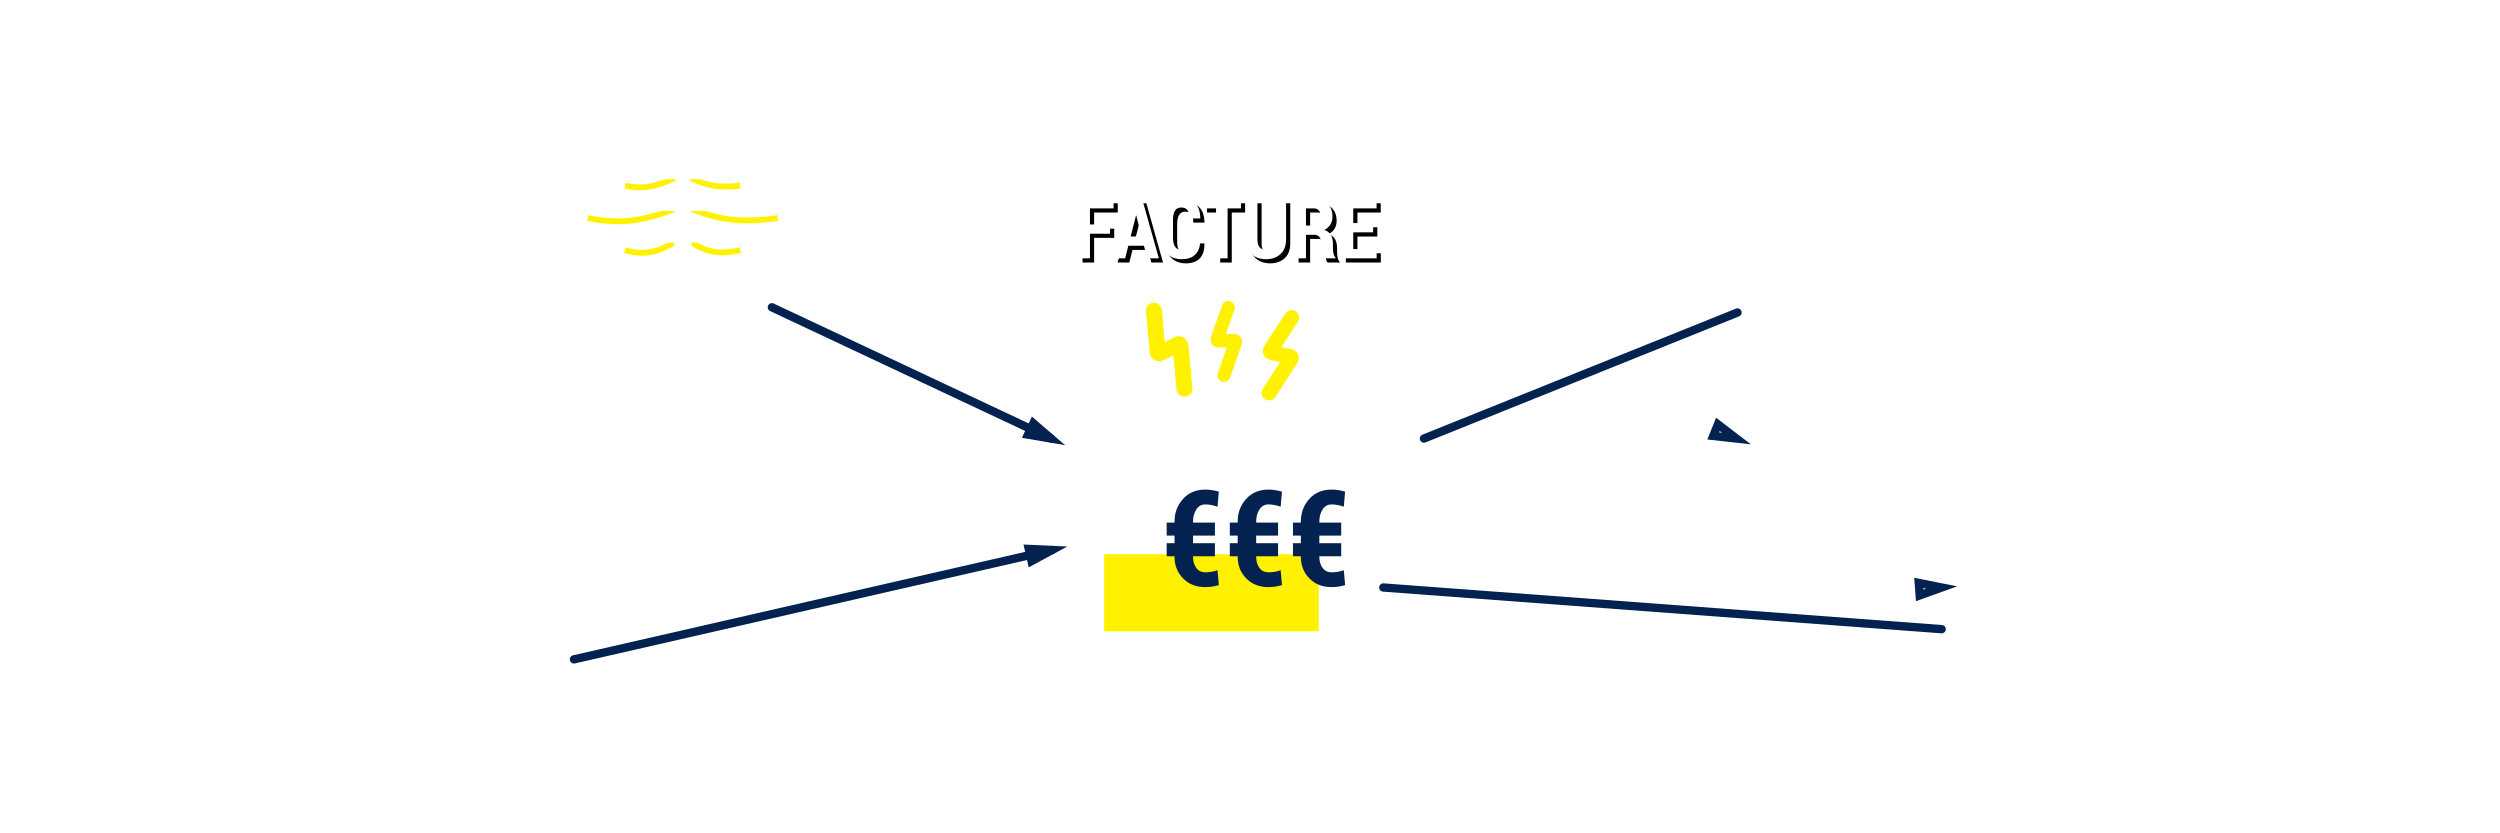 <?xml version="1.0" encoding="UTF-8" standalone="no"?>
<svg width="1200px" height="400px" viewBox="0 0 1200 400" version="1.1" xmlns="http://www.w3.org/2000/svg" xmlns:xlink="http://www.w3.org/1999/xlink" style="background: #14EEC4;">
    <!-- Generator: Sketch 49.3 (51167) - http://www.bohemiancoding.com/sketch -->
    <title>banner composition facture</title>
    <desc>Created with Sketch.</desc>
    <defs>
        <path d="M419.826,56.184 L410.178,56.184 L410.178,68 L404.611,68 L404.611,39.562 L421.525,39.562 L421.525,44.016 L410.178,44.016 L410.178,51.75 L419.826,51.75 L419.826,56.184 Z M436.096,61.965 L428.596,61.965 L427.072,68 L421.467,68 L429.475,39.562 L435.256,39.562 L443.244,68 L437.639,68 L436.096,61.965 Z M429.729,57.492 L434.963,57.492 L432.404,47.434 L432.287,47.434 L429.729,57.492 Z M463.068,58.84 L463.127,58.957 C463.153,62.082 462.411,64.439 460.9,66.027 C459.39,67.616 457.163,68.41 454.221,68.41 C451.278,68.41 448.928,67.508 447.17,65.705 C445.412,63.902 444.533,61.346 444.533,58.039 L444.533,49.543 C444.533,46.249 445.383,43.693 447.082,41.877 C448.781,40.061 451.057,39.152 453.908,39.152 C456.929,39.152 459.211,39.96 460.754,41.574 C462.297,43.189 463.094,45.578 463.146,48.742 L463.088,48.859 L457.736,48.859 C457.814,46.997 457.561,45.656 456.975,44.836 C456.389,44.016 455.367,43.605 453.908,43.605 C452.658,43.605 451.701,44.094 451.037,45.07 C450.373,46.047 450.041,47.525 450.041,49.504 L450.041,58.039 C450.041,60.044 450.396,61.535 451.105,62.512 C451.815,63.488 452.854,63.977 454.221,63.977 C455.562,63.977 456.496,63.589 457.023,62.814 C457.551,62.04 457.782,60.715 457.717,58.84 L463.068,58.84 Z M482.658,44.016 L476.252,44.016 L476.252,68 L470.705,68 L470.705,44.016 L464.338,44.016 L464.338,39.562 L482.658,39.562 L482.658,44.016 Z M504.318,39.562 L504.318,58.918 C504.318,61.952 503.43,64.292 501.652,65.939 C499.875,67.587 497.548,68.41 494.67,68.41 C491.792,68.41 489.465,67.583 487.688,65.93 C485.91,64.276 485.021,61.939 485.021,58.918 L485.021,39.562 L490.568,39.562 L490.568,58.918 C490.568,60.65 490.926,61.926 491.643,62.746 C492.359,63.566 493.368,63.977 494.67,63.977 C496.011,63.977 497.033,63.586 497.736,62.805 C498.439,62.023 498.791,60.728 498.791,58.918 L498.791,39.562 L504.318,39.562 Z M513.869,56.691 L513.869,68 L508.322,68 L508.322,39.582 L517.6,39.582 C520.399,39.582 522.596,40.321 524.191,41.799 C525.786,43.277 526.584,45.331 526.584,47.961 C526.584,49.445 526.252,50.725 525.588,51.799 C524.924,52.873 523.954,53.729 522.678,54.367 C524.136,54.862 525.187,55.682 525.832,56.828 C526.477,57.974 526.799,59.406 526.799,61.125 L526.799,63.137 C526.799,63.918 526.89,64.755 527.072,65.646 C527.255,66.538 527.574,67.186 528.029,67.59 L528.029,68 L522.287,68 C521.831,67.583 521.545,66.906 521.428,65.969 C521.311,65.031 521.252,64.074 521.252,63.098 L521.252,61.164 C521.252,59.745 520.962,58.645 520.383,57.863 C519.803,57.082 518.973,56.691 517.893,56.691 L513.869,56.691 Z M513.869,52.258 L517.58,52.258 C518.713,52.258 519.572,51.913 520.158,51.223 C520.744,50.533 521.037,49.549 521.037,48.273 C521.037,46.971 520.744,45.936 520.158,45.168 C519.572,44.4 518.719,44.016 517.6,44.016 L513.869,44.016 L513.869,52.258 Z M546.115,55.52 L536.564,55.52 L536.564,63.566 L547.795,63.566 L547.795,68 L530.998,68 L530.998,39.562 L547.756,39.562 L547.756,44.016 L536.564,44.016 L536.564,51.086 L546.115,51.086 L546.115,55.52 Z" id="path-1"></path>
        <filter x="-0.7%" y="-3.4%" width="102.8%" height="113.7%" filterUnits="objectBoundingBox" id="filter-2">
            <feOffset dx="2" dy="2" in="SourceAlpha" result="shadowOffsetOuter1"></feOffset>
            <feColorMatrix values="0 0 0 0 1   0 0 0 0 0.945   0 0 0 0 0  0 0 0 1 0" type="matrix" in="shadowOffsetOuter1"></feColorMatrix>
        </filter>
    </defs>
    <g id="banner-composition-facture" stroke="none" stroke-width="1" fill="none" fill-rule="evenodd">
        <g id="Group" transform="translate(113, 56)">
            <rect id="Rectangle-10" stroke="#FFFFFF" stroke-width="10" x="374" y="5" width="202" height="278" rx="10"></rect>
            <g id="FACTURE">
                <use fill="black" fill-opacity="1" filter="url(#filter-2)" xlink:href="#path-1"></use>
                <use fill="#FFFFFF" fill-rule="evenodd" xlink:href="#path-1"></use>
            </g>
            <rect id="Rectangle-2" fill="#FFF100" x="417" y="210" width="103" height="37"></rect>
            <path d="M470.156,211 L459.656,211 L459.656,211.375 C459.656,213.396 460.172,215.125 461.203,216.562 C462.234,218 463.687,218.719 465.562,218.719 C466.563,218.719 467.557,218.635 468.547,218.469 C469.536,218.302 470.49,218.042 471.406,217.688 L472.031,224.844 C470.99,225.156 469.927,225.396 468.844,225.562 C467.76,225.729 466.667,225.812 465.562,225.812 C461.146,225.812 457.578,224.411 454.859,221.609 C452.141,218.807 450.781,215.396 450.781,211.375 L450.781,211 L447,211 L447,204.75 L450.781,204.75 L450.781,201.094 L447,201.094 L447,194.844 L450.781,194.844 L450.781,194.344 C450.781,190.094 452.135,186.474 454.844,183.484 C457.552,180.495 461.115,179 465.531,179 C466.594,179 467.641,179.083 468.672,179.25 C469.703,179.417 470.823,179.656 472.031,179.969 L471.406,187.219 C470.469,186.885 469.505,186.62 468.516,186.422 C467.526,186.224 466.531,186.125 465.531,186.125 C463.677,186.125 462.234,186.943 461.203,188.578 C460.172,190.214 459.656,192.115 459.656,194.281 L459.656,194.844 L470.156,194.844 L470.156,201.094 L459.656,201.094 L459.656,204.75 L470.156,204.75 L470.156,211 Z M500.469,211 L489.969,211 L489.969,211.375 C489.969,213.396 490.484,215.125 491.516,216.562 C492.547,218 494,218.719 495.875,218.719 C496.875,218.719 497.87,218.635 498.859,218.469 C499.849,218.302 500.802,218.042 501.719,217.688 L502.344,224.844 C501.302,225.156 500.24,225.396 499.156,225.562 C498.073,225.729 496.979,225.812 495.875,225.812 C491.458,225.812 487.891,224.411 485.172,221.609 C482.453,218.807 481.094,215.396 481.094,211.375 L481.094,211 L477.312,211 L477.312,204.75 L481.094,204.75 L481.094,201.094 L477.312,201.094 L477.312,194.844 L481.094,194.844 L481.094,194.344 C481.094,190.094 482.448,186.474 485.156,183.484 C487.865,180.495 491.427,179 495.844,179 C496.906,179 497.953,179.083 498.984,179.25 C500.016,179.417 501.135,179.656 502.344,179.969 L501.719,187.219 C500.781,186.885 499.818,186.62 498.828,186.422 C497.839,186.224 496.844,186.125 495.844,186.125 C493.99,186.125 492.547,186.943 491.516,188.578 C490.484,190.214 489.969,192.115 489.969,194.281 L489.969,194.844 L500.469,194.844 L500.469,201.094 L489.969,201.094 L489.969,204.75 L500.469,204.75 L500.469,211 Z M530.781,211 L520.281,211 L520.281,211.375 C520.281,213.396 520.797,215.125 521.828,216.562 C522.859,218 524.312,218.719 526.188,218.719 C527.188,218.719 528.182,218.635 529.172,218.469 C530.161,218.302 531.115,218.042 532.031,217.688 L532.656,224.844 C531.615,225.156 530.552,225.396 529.469,225.562 C528.385,225.729 527.292,225.812 526.188,225.812 C521.771,225.812 518.203,224.411 515.484,221.609 C512.766,218.807 511.406,215.396 511.406,211.375 L511.406,211 L507.625,211 L507.625,204.75 L511.406,204.75 L511.406,201.094 L507.625,201.094 L507.625,194.844 L511.406,194.844 L511.406,194.344 C511.406,190.094 512.76,186.474 515.469,183.484 C518.177,180.495 521.74,179 526.156,179 C527.219,179 528.266,179.083 529.297,179.25 C530.328,179.417 531.448,179.656 532.656,179.969 L532.031,187.219 C531.094,186.885 530.13,186.62 529.141,186.422 C528.151,186.224 527.156,186.125 526.156,186.125 C524.302,186.125 522.859,186.943 521.828,188.578 C520.797,190.214 520.281,192.115 520.281,194.281 L520.281,194.844 L530.781,194.844 L530.781,201.094 L520.281,201.094 L520.281,204.75 L530.781,204.75 L530.781,211 Z" id="€€€" fill="#03224F"></path>
            <g id="Page-1" transform="translate(732, 12)">
                <path d="M95.263,15.01 C95.263,23.3 75.274,30.02 50.616,30.02 C25.958,30.02 5.969,23.3 5.969,15.01 C5.969,6.72 25.958,-0 50.616,-0 C75.274,-0 95.263,6.72 95.263,15.01 Z" id="Stroke-5" stroke="#FFFFFF" stroke-width="4.2"></path>
                <path d="M86.759,14.414 C86.759,19.743 70.577,24.064 50.616,24.064 C30.655,24.064 14.473,19.743 14.473,14.414 C14.473,9.085 30.655,4.765 50.616,4.765 C70.577,4.765 86.759,9.085 86.759,14.414 Z" id="Stroke-7" stroke="#FFFFFF" stroke-width="2.8"></path>
                <path d="M95.263,25.97 C95.263,34.259 75.274,40.98 50.616,40.98 C25.958,40.98 5.969,34.259 5.969,25.97" id="Stroke-9" stroke="#FFFFFF" stroke-width="4.2"></path>
                <path d="M5.253,28.114 C4.462,28.114 3.82,27.473 3.82,26.684 L3.82,16.678 C3.82,15.888 4.462,15.248 5.253,15.248 C6.044,15.248 6.685,15.888 6.685,16.678 L6.685,26.684 C6.685,27.473 6.044,28.114 5.253,28.114" id="Fill-11" fill="#FFFFFF"></path>
                <path d="M8.437,32.411 C7.646,32.411 7.004,31.771 7.004,30.982 L7.004,20.975 C7.004,20.185 7.646,19.545 8.437,19.545 C9.228,19.545 9.869,20.185 9.869,20.975 L9.869,30.982 C9.869,31.771 9.228,32.411 8.437,32.411" id="Fill-13" fill="#FFFFFF"></path>
                <path d="M16.908,36.604 C16.117,36.604 15.476,35.964 15.476,35.174 L15.476,25.167 C15.476,24.378 16.117,23.738 16.908,23.738 C17.699,23.738 18.34,24.378 18.34,25.167 L18.34,35.174 C18.34,35.964 17.699,36.604 16.908,36.604" id="Fill-15" fill="#FFFFFF"></path>
                <path d="M29.048,40.04 C28.257,40.04 27.616,39.4 27.616,38.611 L27.616,28.604 C27.616,27.814 28.257,27.174 29.048,27.174 C29.839,27.174 30.481,27.814 30.481,28.604 L30.481,38.611 C30.481,39.4 29.839,40.04 29.048,40.04" id="Fill-17" fill="#FFFFFF"></path>
                <path d="M43.236,42.068 C42.445,42.068 41.804,41.428 41.804,40.638 L41.804,30.631 C41.804,29.842 42.445,29.202 43.236,29.202 C44.027,29.202 44.669,29.842 44.669,30.631 L44.669,40.638 C44.669,41.428 44.027,42.068 43.236,42.068" id="Fill-19" fill="#FFFFFF"></path>
                <path d="M57.719,42.063 C56.928,42.063 56.287,41.422 56.287,40.634 L56.287,30.627 C56.287,29.837 56.928,29.197 57.719,29.197 C58.51,29.197 59.152,29.837 59.152,30.627 L59.152,40.634 C59.152,41.422 58.51,42.063 57.719,42.063" id="Fill-21" fill="#FFFFFF"></path>
                <path d="M71.761,40.031 C70.97,40.031 70.329,39.391 70.329,38.601 L70.329,28.594 C70.329,27.805 70.97,27.165 71.761,27.165 C72.552,27.165 73.194,27.805 73.194,28.594 L73.194,38.601 C73.194,39.391 72.552,40.031 71.761,40.031" id="Fill-23" fill="#FFFFFF"></path>
                <path d="M84.017,36.595 C83.226,36.595 82.585,35.955 82.585,35.165 L82.585,25.159 C82.585,24.37 83.226,23.73 84.017,23.73 C84.808,23.73 85.449,24.37 85.449,25.159 L85.449,35.165 C85.449,35.955 84.808,36.595 84.017,36.595" id="Fill-25" fill="#FFFFFF"></path>
                <path d="M92.689,32.406 C91.898,32.406 91.257,31.766 91.257,30.977 L91.257,20.97 C91.257,20.181 91.898,19.541 92.689,19.541 C93.48,19.541 94.121,20.181 94.121,20.97 L94.121,30.977 C94.121,31.766 93.48,32.406 92.689,32.406" id="Fill-27" fill="#FFFFFF"></path>
                <path d="M95.979,28.114 C95.188,28.114 94.547,27.473 94.547,26.684 L94.547,16.678 C94.547,15.888 95.188,15.248 95.979,15.248 C96.77,15.248 97.412,15.888 97.412,16.678 L97.412,26.684 C97.412,27.473 96.77,28.114 95.979,28.114" id="Fill-29" fill="#FFFFFF"></path>
                <path d="M91.625,44.804 C93.966,46.627 95.263,48.636 95.263,50.748 C95.263,59.038 75.274,65.758 50.616,65.758 C25.958,65.758 5.969,59.038 5.969,50.748" id="Stroke-31" stroke="#FFFFFF" stroke-width="2.8"></path>
                <path d="M95.263,61.707 C95.263,69.997 75.274,76.717 50.616,76.717 C25.958,76.717 5.969,69.997 5.969,61.707" id="Stroke-33" stroke="#FFFFFF" stroke-width="2.8"></path>
                <path d="M5.253,63.852 C4.462,63.852 3.82,63.212 3.82,62.422 L3.82,52.415 C3.82,51.626 4.462,50.986 5.253,50.986 C6.044,50.986 6.685,51.626 6.685,52.415 L6.685,62.422 C6.685,63.212 6.044,63.852 5.253,63.852" id="Fill-35" fill="#FFFFFF"></path>
                <path d="M8.437,68.149 C7.646,68.149 7.004,67.509 7.004,66.72 L7.004,56.713 C7.004,55.923 7.646,55.283 8.437,55.283 C9.228,55.283 9.869,55.923 9.869,56.713 L9.869,66.72 C9.869,67.509 9.228,68.149 8.437,68.149" id="Fill-37" fill="#FFFFFF"></path>
                <path d="M16.908,72.342 C16.117,72.342 15.476,71.702 15.476,70.912 L15.476,60.905 C15.476,60.116 16.117,59.476 16.908,59.476 C17.699,59.476 18.34,60.116 18.34,60.905 L18.34,70.912 C18.34,71.702 17.699,72.342 16.908,72.342" id="Fill-39" fill="#FFFFFF"></path>
                <path d="M29.048,75.778 C28.257,75.778 27.616,75.138 27.616,74.348 L27.616,64.342 C27.616,63.552 28.257,62.912 29.048,62.912 C29.839,62.912 30.481,63.552 30.481,64.342 L30.481,74.348 C30.481,75.138 29.839,75.778 29.048,75.778" id="Fill-41" fill="#FFFFFF"></path>
                <path d="M43.236,77.806 C42.445,77.806 41.804,77.166 41.804,76.376 L41.804,66.369 C41.804,65.58 42.445,64.94 43.236,64.94 C44.027,64.94 44.669,65.58 44.669,66.369 L44.669,76.376 C44.669,77.166 44.027,77.806 43.236,77.806" id="Fill-43" fill="#FFFFFF"></path>
                <path d="M57.719,77.801 C56.928,77.801 56.287,77.161 56.287,76.372 L56.287,66.364 C56.287,65.575 56.928,64.935 57.719,64.935 C58.51,64.935 59.152,65.575 59.152,66.364 L59.152,76.372 C59.152,77.161 58.51,77.801 57.719,77.801" id="Fill-45" fill="#FFFFFF"></path>
                <path d="M71.761,75.769 C70.97,75.769 70.329,75.129 70.329,74.339 L70.329,64.332 C70.329,63.543 70.97,62.903 71.761,62.903 C72.552,62.903 73.194,63.543 73.194,64.332 L73.194,74.339 C73.194,75.129 72.552,75.769 71.761,75.769" id="Fill-47" fill="#FFFFFF"></path>
                <path d="M84.017,72.333 C83.226,72.333 82.585,71.693 82.585,70.903 L82.585,60.897 C82.585,60.107 83.226,59.468 84.017,59.468 C84.808,59.468 85.449,60.107 85.449,60.897 L85.449,70.903 C85.449,71.693 84.808,72.333 84.017,72.333" id="Fill-49" fill="#FFFFFF"></path>
                <path d="M92.689,68.144 C91.898,68.144 91.257,67.504 91.257,66.715 L91.257,56.708 C91.257,55.918 91.898,55.279 92.689,55.279 C93.48,55.279 94.121,55.918 94.121,56.708 L94.121,66.715 C94.121,67.504 93.48,68.144 92.689,68.144" id="Fill-51" fill="#FFFFFF"></path>
                <path d="M95.979,63.852 C95.188,63.852 94.547,63.212 94.547,62.422 L94.547,52.415 C94.547,51.626 95.188,50.986 95.979,50.986 C96.77,50.986 97.412,51.626 97.412,52.415 L97.412,62.422 C97.412,63.212 96.77,63.852 95.979,63.852" id="Fill-53" fill="#FFFFFF"></path>
                <path d="M94.346,64.861 C94.947,65.843 95.263,66.86 95.263,67.902 C95.263,76.192 75.274,82.912 50.616,82.912 C25.958,82.912 5.969,76.192 5.969,67.902 C5.969,66.983 6.214,66.084 6.684,65.211" id="Stroke-55" stroke="#FFFFFF" stroke-width="2.8"></path>
                <path d="M95.263,78.862 C95.263,87.152 75.274,93.872 50.616,93.872 C25.958,93.872 5.969,87.152 5.969,78.862" id="Stroke-57" stroke="#FFFFFF" stroke-width="2.8"></path>
                <path d="M5.253,81.006 C4.462,81.006 3.82,80.366 3.82,79.576 L3.82,69.57 C3.82,68.78 4.462,68.141 5.253,68.141 C6.044,68.141 6.685,68.78 6.685,69.57 L6.685,79.576 C6.685,80.366 6.044,81.006 5.253,81.006" id="Fill-59" fill="#FFFFFF"></path>
                <path d="M8.437,85.303 C7.646,85.303 7.004,84.663 7.004,83.874 L7.004,73.867 C7.004,73.077 7.646,72.438 8.437,72.438 C9.228,72.438 9.869,73.077 9.869,73.867 L9.869,83.874 C9.869,84.663 9.228,85.303 8.437,85.303" id="Fill-61" fill="#FFFFFF"></path>
                <path d="M16.908,89.496 C16.117,89.496 15.476,88.856 15.476,88.067 L15.476,78.06 C15.476,77.27 16.117,76.63 16.908,76.63 C17.699,76.63 18.34,77.27 18.34,78.06 L18.34,88.067 C18.34,88.856 17.699,89.496 16.908,89.496" id="Fill-63" fill="#FFFFFF"></path>
                <path d="M29.048,92.932 C28.257,92.932 27.616,92.292 27.616,91.503 L27.616,81.496 C27.616,80.707 28.257,80.067 29.048,80.067 C29.839,80.067 30.481,80.707 30.481,81.496 L30.481,91.503 C30.481,92.292 29.839,92.932 29.048,92.932" id="Fill-65" fill="#FFFFFF"></path>
                <path d="M43.236,94.96 C42.445,94.96 41.804,94.32 41.804,93.531 L41.804,83.523 C41.804,82.734 42.445,82.094 43.236,82.094 C44.027,82.094 44.669,82.734 44.669,83.523 L44.669,93.531 C44.669,94.32 44.027,94.96 43.236,94.96" id="Fill-67" fill="#FFFFFF"></path>
                <path d="M57.719,94.955 C56.928,94.955 56.287,94.315 56.287,93.526 L56.287,83.519 C56.287,82.729 56.928,82.089 57.719,82.089 C58.51,82.089 59.152,82.729 59.152,83.519 L59.152,93.526 C59.152,94.315 58.51,94.955 57.719,94.955" id="Fill-69" fill="#FFFFFF"></path>
                <path d="M71.761,92.923 C70.97,92.923 70.329,92.283 70.329,91.494 L70.329,81.487 C70.329,80.697 70.97,80.057 71.761,80.057 C72.552,80.057 73.194,80.697 73.194,81.487 L73.194,91.494 C73.194,92.283 72.552,92.923 71.761,92.923" id="Fill-71" fill="#FFFFFF"></path>
                <path d="M84.017,89.487 C83.226,89.487 82.585,88.847 82.585,88.057 L82.585,78.051 C82.585,77.262 83.226,76.622 84.017,76.622 C84.808,76.622 85.449,77.262 85.449,78.051 L85.449,88.057 C85.449,88.847 84.808,89.487 84.017,89.487" id="Fill-73" fill="#FFFFFF"></path>
                <path d="M92.689,85.298 C91.898,85.298 91.257,84.658 91.257,83.869 L91.257,73.862 C91.257,73.073 91.898,72.433 92.689,72.433 C93.48,72.433 94.121,73.073 94.121,73.862 L94.121,83.869 C94.121,84.658 93.48,85.298 92.689,85.298" id="Fill-75" fill="#FFFFFF"></path>
                <path d="M95.979,81.006 C95.188,81.006 94.547,80.366 94.547,79.576 L94.547,69.57 C94.547,68.78 95.188,68.141 95.979,68.141 C96.77,68.141 97.412,68.78 97.412,69.57 L97.412,79.576 C97.412,80.366 96.77,81.006 95.979,81.006" id="Fill-77" fill="#FFFFFF"></path>
                <path d="M91.443,32.641 C91.443,40.93 71.454,47.651 46.796,47.651 C22.138,47.651 2.149,40.93 2.149,32.641 C2.149,30.865 3.066,29.161 4.75,27.581" id="Stroke-104" stroke="#FFFFFF" stroke-width="2.8"></path>
                <path d="M91.443,43.6 C91.443,51.89 71.454,58.61 46.796,58.61 C22.138,58.61 2.149,51.89 2.149,43.6" id="Stroke-106" stroke="#FFFFFF" stroke-width="2.8"></path>
                <path d="M1.433,45.745 C0.642,45.745 -0,45.105 -0,44.315 L-0,34.308 C-0,33.519 0.642,32.879 1.433,32.879 C2.224,32.879 2.865,33.519 2.865,34.308 L2.865,44.315 C2.865,45.105 2.224,45.745 1.433,45.745" id="Fill-108" fill="#FFFFFF"></path>
                <path d="M4.616,50.042 C3.825,50.042 3.184,49.402 3.184,48.613 L3.184,38.605 C3.184,37.816 3.825,37.176 4.616,37.176 C5.407,37.176 6.049,37.816 6.049,38.605 L6.049,48.613 C6.049,49.402 5.407,50.042 4.616,50.042" id="Fill-111" fill="#FFFFFF"></path>
                <path d="M13.088,54.234 C12.297,54.234 11.656,53.595 11.656,52.805 L11.656,42.798 C11.656,42.009 12.297,41.369 13.088,41.369 C13.879,41.369 14.521,42.009 14.521,42.798 L14.521,52.805 C14.521,53.595 13.879,54.234 13.088,54.234" id="Fill-113" fill="#FFFFFF"></path>
                <path d="M25.228,57.671 C24.437,57.671 23.795,57.03 23.795,56.241 L23.795,46.234 C23.795,45.445 24.437,44.805 25.228,44.805 C26.019,44.805 26.66,45.445 26.66,46.234 L26.66,56.241 C26.66,57.03 26.019,57.671 25.228,57.671" id="Fill-115" fill="#FFFFFF"></path>
                <path d="M39.416,59.698 C38.625,59.698 37.983,59.058 37.983,58.269 L37.983,48.262 C37.983,47.473 38.625,46.833 39.416,46.833 C40.207,46.833 40.848,47.473 40.848,48.262 L40.848,58.269 C40.848,59.058 40.207,59.698 39.416,59.698" id="Fill-117" fill="#FFFFFF"></path>
                <path d="M53.899,59.694 C53.108,59.694 52.466,59.054 52.466,58.264 L52.466,48.257 C52.466,47.468 53.108,46.828 53.899,46.828 C54.69,46.828 55.331,47.468 55.331,48.257 L55.331,58.264 C55.331,59.054 54.69,59.694 53.899,59.694" id="Fill-119" fill="#FFFFFF"></path>
                <path d="M67.941,57.661 C67.15,57.661 66.509,57.022 66.509,56.232 L66.509,46.225 C66.509,45.436 67.15,44.796 67.941,44.796 C68.732,44.796 69.374,45.436 69.374,46.225 L69.374,56.232 C69.374,57.022 68.732,57.661 67.941,57.661" id="Fill-121" fill="#FFFFFF"></path>
                <path d="M80.197,54.226 C79.406,54.226 78.765,53.586 78.765,52.797 L78.765,42.789 C78.765,42 79.406,41.36 80.197,41.36 C80.988,41.36 81.63,42 81.63,42.789 L81.63,52.797 C81.63,53.586 80.988,54.226 80.197,54.226" id="Fill-123" fill="#FFFFFF"></path>
                <path d="M88.869,50.037 C88.078,50.037 87.437,49.397 87.437,48.608 L87.437,38.601 C87.437,37.811 88.078,37.171 88.869,37.171 C89.66,37.171 90.302,37.811 90.302,38.601 L90.302,48.608 C90.302,49.397 89.66,50.037 88.869,50.037" id="Fill-125" fill="#FFFFFF"></path>
                <path d="M92.159,45.745 C91.368,45.745 90.727,45.105 90.727,44.315 L90.727,34.308 C90.727,33.519 91.368,32.879 92.159,32.879 C92.95,32.879 93.592,33.519 93.592,34.308 L93.592,44.315 C93.592,45.105 92.95,45.745 92.159,45.745" id="Fill-127" fill="#FFFFFF"></path>
                <path d="M55.818,15.484 L50.238,15.484 L50.238,15.532 C50.238,15.927 50.531,16.269 51.118,16.559 C51.704,16.849 52.519,16.993 53.562,16.993 C54.066,16.993 54.56,16.976 55.042,16.942 C55.524,16.908 55.987,16.857 56.43,16.788 L56.704,18.158 C56.209,18.219 55.696,18.264 55.166,18.297 C54.635,18.329 54.101,18.345 53.562,18.345 C51.433,18.345 49.712,18.07 48.4,17.519 C47.087,16.968 46.431,16.306 46.431,15.533 L46.431,15.484 L44.528,15.484 L44.528,14.282 L46.431,14.282 L46.431,13.585 L44.528,13.585 L44.528,12.383 L46.431,12.383 L46.431,12.305 C46.431,11.491 47.085,10.794 48.393,10.213 C49.701,9.631 51.415,9.341 53.536,9.341 C54.058,9.341 54.568,9.357 55.068,9.389 C55.568,9.421 56.113,9.467 56.704,9.527 L56.43,10.904 C55.969,10.84 55.493,10.789 55.003,10.75 C54.512,10.713 54.023,10.694 53.536,10.694 C52.511,10.694 51.704,10.854 51.118,11.177 C50.531,11.5 50.238,11.872 50.238,12.292 L50.238,12.383 L55.818,12.383 L55.818,13.585 L50.238,13.585 L50.238,14.282 L55.818,14.282 L55.818,15.484 Z" id="Fill-129" fill="#FFFFFF"></path>
            </g>
            <path d="M502.351,96.937 L497.231,114.722 C497.046,115.363 497.437,115.838 498.1,115.776 L507.008,114.948 C507.67,114.886 508.063,115.362 507.881,116.005 L502.587,134.648" id="Page-1-Copy-2" stroke="#FFF100" stroke-width="7.2" stroke-linecap="round" transform="translate(506.185, 112.148) rotate(17) translate(-506.185, -112.148) "></path>
            <path d="M475.647,91.793 L471.38,107.206 C471.226,107.762 471.552,108.174 472.104,108.12 L479.528,107.402 C480.079,107.348 480.407,107.761 480.255,108.318 L475.843,124.476" id="Page-1-Copy-4" stroke="#FFF100" stroke-width="6.3" stroke-linecap="round" transform="translate(478.842, 104.976) rotate(4) translate(-478.842, -104.976) "></path>
            <path d="M446.422,90.585 L441.018,109.555 C440.823,110.24 441.236,110.746 441.935,110.68 L451.339,109.796 C452.037,109.73 452.452,110.238 452.259,110.924 L446.671,130.81" id="Page-1-Copy-5" stroke="#FFF100" stroke-width="7.65" stroke-linecap="round" transform="translate(450.47, 106.81) rotate(-21) translate(-450.47, -106.81) "></path>
            <g id="centrale" transform="translate(0, 48)" stroke="#FFFFFF">
                <path d="M144.803,191.939 L94.605,191.939 L93.49,168.24 C93.444,167.259 92.486,166.483 91.32,166.483 L87.629,166.483 C86.463,166.483 85.504,167.259 85.458,168.24 L84.344,191.939 L71.027,191.939 L67.415,153.456 C67.285,152.064 66.117,151 64.72,151 L47.126,151 C45.717,151 44.544,152.08 44.428,153.486 L37.009,243.066 C36.878,244.646 38.124,246 39.707,246 L61.942,246 L73.127,246 L144.803,246 C147.121,246 149,244.119 149,241.8 L149,196.139 C149,193.819 147.121,191.939 144.803,191.939 Z" id="Stroke-1" stroke-width="4.8"></path>
                <path d="M50.537,142 L60.831,134.5 C61.71,133.858 61.71,132.548 60.831,131.907 L52.694,125.976 C51.716,125.263 51.849,123.766 52.939,123.237 L65.096,117.331 C66.392,116.701 66.267,114.818 64.899,114.364 L46.101,108.134 C44.698,107.669 44.615,105.719 45.973,105.136 L62.609,98" id="Stroke-3" stroke-width="4.8" stroke-linecap="round"></path>
                <path d="M82.305,156 L93.143,148.521 C93.708,148.132 93.708,147.3 93.143,146.91 L83.473,140.24 C82.908,139.85 82.908,139.018 83.473,138.629 L92.856,132.154 C93.49,131.717 93.395,130.755 92.687,130.45 L77.593,123.938 C76.749,123.574 76.823,122.358 77.706,122.099 L100.294,115.466 C101.22,115.195 101.24,113.897 100.325,113.596 L80.334,107.023 C79.505,106.751 79.417,105.618 80.193,105.221 L94.311,98" id="Stroke-5" stroke-width="3.6" stroke-linecap="round"></path>
                <path d="M97.098,213 L68.903,213 C67.3,213 66,211.669 66,210.027 L66,204.973 C66,203.331 67.3,202 68.903,202 L97.098,202 C98.701,202 100,203.331 100,204.973 L100,210.027 C100,211.669 98.701,213 97.098,213 Z" id="Stroke-7" stroke-width="3.6" stroke-linecap="round"></path>
                <path d="M138.098,213 L109.903,213 C108.3,213 107,211.669 107,210.027 L107,204.973 C107,203.331 108.3,202 109.903,202 L138.098,202 C139.701,202 141,203.331 141,204.973 L141,210.027 C141,211.669 139.701,213 138.098,213 Z" id="Stroke-9" stroke-width="3.6" stroke-linecap="round"></path>
            </g>
            <g id="distribution" transform="translate(162, 2)">
                <path d="M4.122,46.058 C4.122,46.058 16.232,49.225 28.033,47.875 C40.631,46.433 52.973,40.467 52.973,40.467" id="Stroke-1" stroke="#FFF100" stroke-width="2.8" stroke-linecap="round"></path>
                <path d="M22.09,30.404 C22.09,30.404 29.089,32.807 36.689,31.569 C44.527,30.292 52.973,25.373 52.973,25.373" id="Stroke-3" stroke="#FFF100" stroke-width="2.8" stroke-linecap="round"></path>
                <path d="M83.855,30.404 C83.855,30.404 75.404,32.417 67.337,31.103 C59.998,29.907 52.973,25.373 52.973,25.373" id="Stroke-5" stroke="#FFF100" stroke-width="2.8" stroke-linecap="round"></path>
                <path d="M101.823,46.058 C101.823,46.058 88.285,48.816 75.994,47.409 C63.861,46.02 52.973,40.467 52.973,40.467" id="Stroke-7" stroke="#FFF100" stroke-width="2.8" stroke-linecap="round"></path>
                <path d="M83.855,61.152 C83.855,61.152 75.116,64.191 67.337,62.783 C59.676,61.396 52.973,55.562 52.973,55.562" id="Stroke-9" stroke="#FFF100" stroke-width="2.8" stroke-linecap="round"></path>
                <path d="M22.09,61.152 C22.09,61.152 29.638,64.377 37.157,63.016 C45.069,61.583 52.973,55.562 52.973,55.562" id="Stroke-11" stroke="#FFF100" stroke-width="2.8" stroke-linecap="round"></path>
                <path d="M101.542,40.467 L3.842,40.467" id="Stroke-13" stroke="#FFFFFF" stroke-width="5.6" stroke-linecap="round"></path>
                <path d="M21.647,25.239 L83.737,25.239" id="Stroke-15" stroke="#FFFFFF" stroke-width="5.6" stroke-linecap="round"></path>
                <path d="M42.023,2.877 L63.36,2.877" id="Stroke-17" stroke="#FFFFFF" stroke-width="5.6" stroke-linecap="round"></path>
                <path d="M21.647,55.695 L83.737,55.695" id="Stroke-19" stroke="#FFFFFF" stroke-width="5.6" stroke-linecap="round"></path>
                <path d="M55.499,2.731 L58.598,135.507 C58.673,138.754 56.091,141.448 52.829,141.523 C49.568,141.599 46.862,139.027 46.786,135.78 C46.784,135.695 46.784,135.59 46.786,135.507 L49.884,2.731 C49.92,1.187 51.206,-0.035 52.757,0.001 C54.262,0.035 55.462,1.249 55.499,2.731" id="Fill-21" fill="#FFFFFF"></path>
                <path d="M25.178,30.684 C25.178,32.536 23.67,34.038 21.809,34.038 C19.949,34.038 18.44,32.536 18.44,30.684 C18.44,28.831 19.949,27.329 21.809,27.329 C23.67,27.329 25.178,28.831 25.178,30.684" id="Fill-24" fill="#FFFFFF"></path>
                <path d="M86.943,30.684 C86.943,32.536 85.434,34.038 83.574,34.038 C81.714,34.038 80.205,32.536 80.205,30.684 C80.205,28.831 81.714,27.329 83.574,27.329 C85.434,27.329 86.943,28.831 86.943,30.684" id="Fill-26" fill="#FFFFFF"></path>
                <path d="M104.911,46.337 C104.911,48.19 103.402,49.692 101.542,49.692 C99.682,49.692 98.173,48.19 98.173,46.337 C98.173,44.485 99.682,42.983 101.542,42.983 C103.402,42.983 104.911,44.485 104.911,46.337" id="Fill-28" fill="#FFFFFF"></path>
                <path d="M7.211,46.337 C7.211,48.19 5.702,49.692 3.842,49.692 C1.981,49.692 0.473,48.19 0.473,46.337 C0.473,44.485 1.981,42.983 3.842,42.983 C5.702,42.983 7.211,44.485 7.211,46.337" id="Fill-30" fill="#FFFFFF"></path>
                <path d="M25.178,61.432 C25.178,63.284 23.67,64.786 21.809,64.786 C19.949,64.786 18.44,63.284 18.44,61.432 C18.44,59.579 19.949,58.077 21.809,58.077 C23.67,58.077 25.178,59.579 25.178,61.432" id="Fill-32" fill="#FFFFFF"></path>
                <path d="M86.943,61.432 C86.943,63.284 85.434,64.786 83.574,64.786 C81.714,64.786 80.205,63.284 80.205,61.432 C80.205,59.579 81.714,58.077 83.574,58.077 C85.434,58.077 86.943,59.579 86.943,61.432" id="Fill-34" fill="#FFFFFF"></path>
            </g>
            <g id="maison" transform="translate(830, 117)" stroke="#FFFFFF">
                <path d="M128.891,107.614 L68.938,61.334 C66.19,59.212 61.703,59.226 58.967,61.362 L0.288,107.192" id="Stroke-10" stroke-width="8.4" stroke-linecap="round"></path>
                <path d="M108.558,98.037 C108.558,94.574 106.305,90.01 103.552,87.896 L68.947,61.322 C66.194,59.207 61.7,59.223 58.962,61.356 L24.937,87.861 C22.198,89.995 19.957,94.574 19.957,98.037 L19.957,163.285 C19.957,166.748 22.802,169.582 26.279,169.582 L102.236,169.582 C105.713,169.582 108.558,166.748 108.558,163.285 L108.558,98.037 Z" id="Stroke-12" stroke-width="5.6"></path>
                <path d="M88.101,75.389 L88.101,66.56 C88.101,64.636 89.681,63.062 91.613,63.062 L101.453,63.062 C103.385,63.062 104.966,64.636 104.966,66.56 L104.966,89.082" id="Stroke-14" stroke-width="5.6"></path>
                <path d="M44.121,125.974 L49.372,129.112 C49.704,129.31 49.704,129.633 49.372,129.831 L44.121,132.97" id="Stroke-16" stroke-width="2.8" stroke-linecap="round"></path>
                <path d="M84.394,125.974 L79.143,129.112 C78.811,129.31 78.811,129.633 79.143,129.831 L84.394,132.97" id="Stroke-18" stroke-width="2.8" stroke-linecap="round"></path>
                <path d="M58.399,145.562 C59.664,145.562 60.689,147.912 60.689,150.809 C60.689,153.707 59.664,156.056 58.399,156.056" id="Stroke-20" stroke-width="2.8" stroke-linecap="round"></path>
                <path d="M70.117,145.562 C68.852,145.562 67.826,147.912 67.826,150.809 C67.826,153.707 68.852,156.056 70.117,156.056" id="Stroke-22" stroke-width="2.8" stroke-linecap="round"></path>
                <path d="M61.753,151.159 L67.373,151.159" id="Stroke-24" stroke-width="2.8" stroke-linecap="round"></path>
                <path d="M143.638,23.843 C143.638,37.012 128.987,47.687 110.914,47.687 C109.168,47.687 99.897,52.486 99.897,52.486 C99.893,52.488 99.891,52.486 99.893,52.483 C99.893,52.483 101.838,46.803 99.974,46.322 C87.28,43.042 78.189,34.216 78.189,23.843 C78.189,10.676 92.84,-0 110.914,-0 C128.987,-0 143.638,10.676 143.638,23.843 Z" id="Stroke-26" stroke-width="5.6"></path>
                <path d="M110.796,15.387 L107.824,25.628 C107.716,25.998 107.943,26.271 108.328,26.235 L113.499,25.758 C113.884,25.723 114.112,25.997 114.006,26.367 L110.933,37.103" id="Stroke-28" stroke-width="5.6" stroke-linecap="round"></path>
            </g>
            <path d="M257.5,91.5 L391.5,154.5" id="Line" stroke="#03224F" stroke-width="4" stroke-linecap="round"></path>
            <path id="Line-decoration-1" d="M391.5,154.5 L383.003,147.19 L380.45,152.62 L391.5,154.5 Z" stroke="#03224F" stroke-width="4" stroke-linecap="round"></path>
            <path d="M162.5,260.5 L392,208" id="Line-Copy" stroke="#03224F" stroke-width="4" stroke-linecap="round"></path>
            <path id="Line-Copy-decoration-1" d="M392,208 L380.803,207.484 L382.141,213.333 L392,208 Z" stroke="#03224F" stroke-width="4" stroke-linecap="round"></path>
            <path d="M570,94 L720.5,154.5" id="Line-Copy-3" stroke="#03224F" stroke-width="4" stroke-linecap="round" transform="translate(645.5, 124.5) scale(-1, 1) translate(-645.5, -124.5) "></path>
            <path id="Line-Copy-3-decoration-1" d="M720.5,154.5 L711.598,147.688 L709.36,153.255 L720.5,154.5 Z" stroke="#03224F" stroke-width="4" stroke-linecap="round"></path>
            <path d="M551,246 L819,226" id="Line-Copy-2" stroke="#03224F" stroke-width="4" stroke-linecap="round" transform="translate(685, 236) scale(-1, 1) translate(-685, -236) "></path>
            <path id="Line-Copy-2-decoration-1" d="M819,226 L808.007,223.812 L808.453,229.795 L819,226 Z" stroke="#03224F" stroke-width="4" stroke-linecap="round"></path>
        </g>
    </g>
</svg>